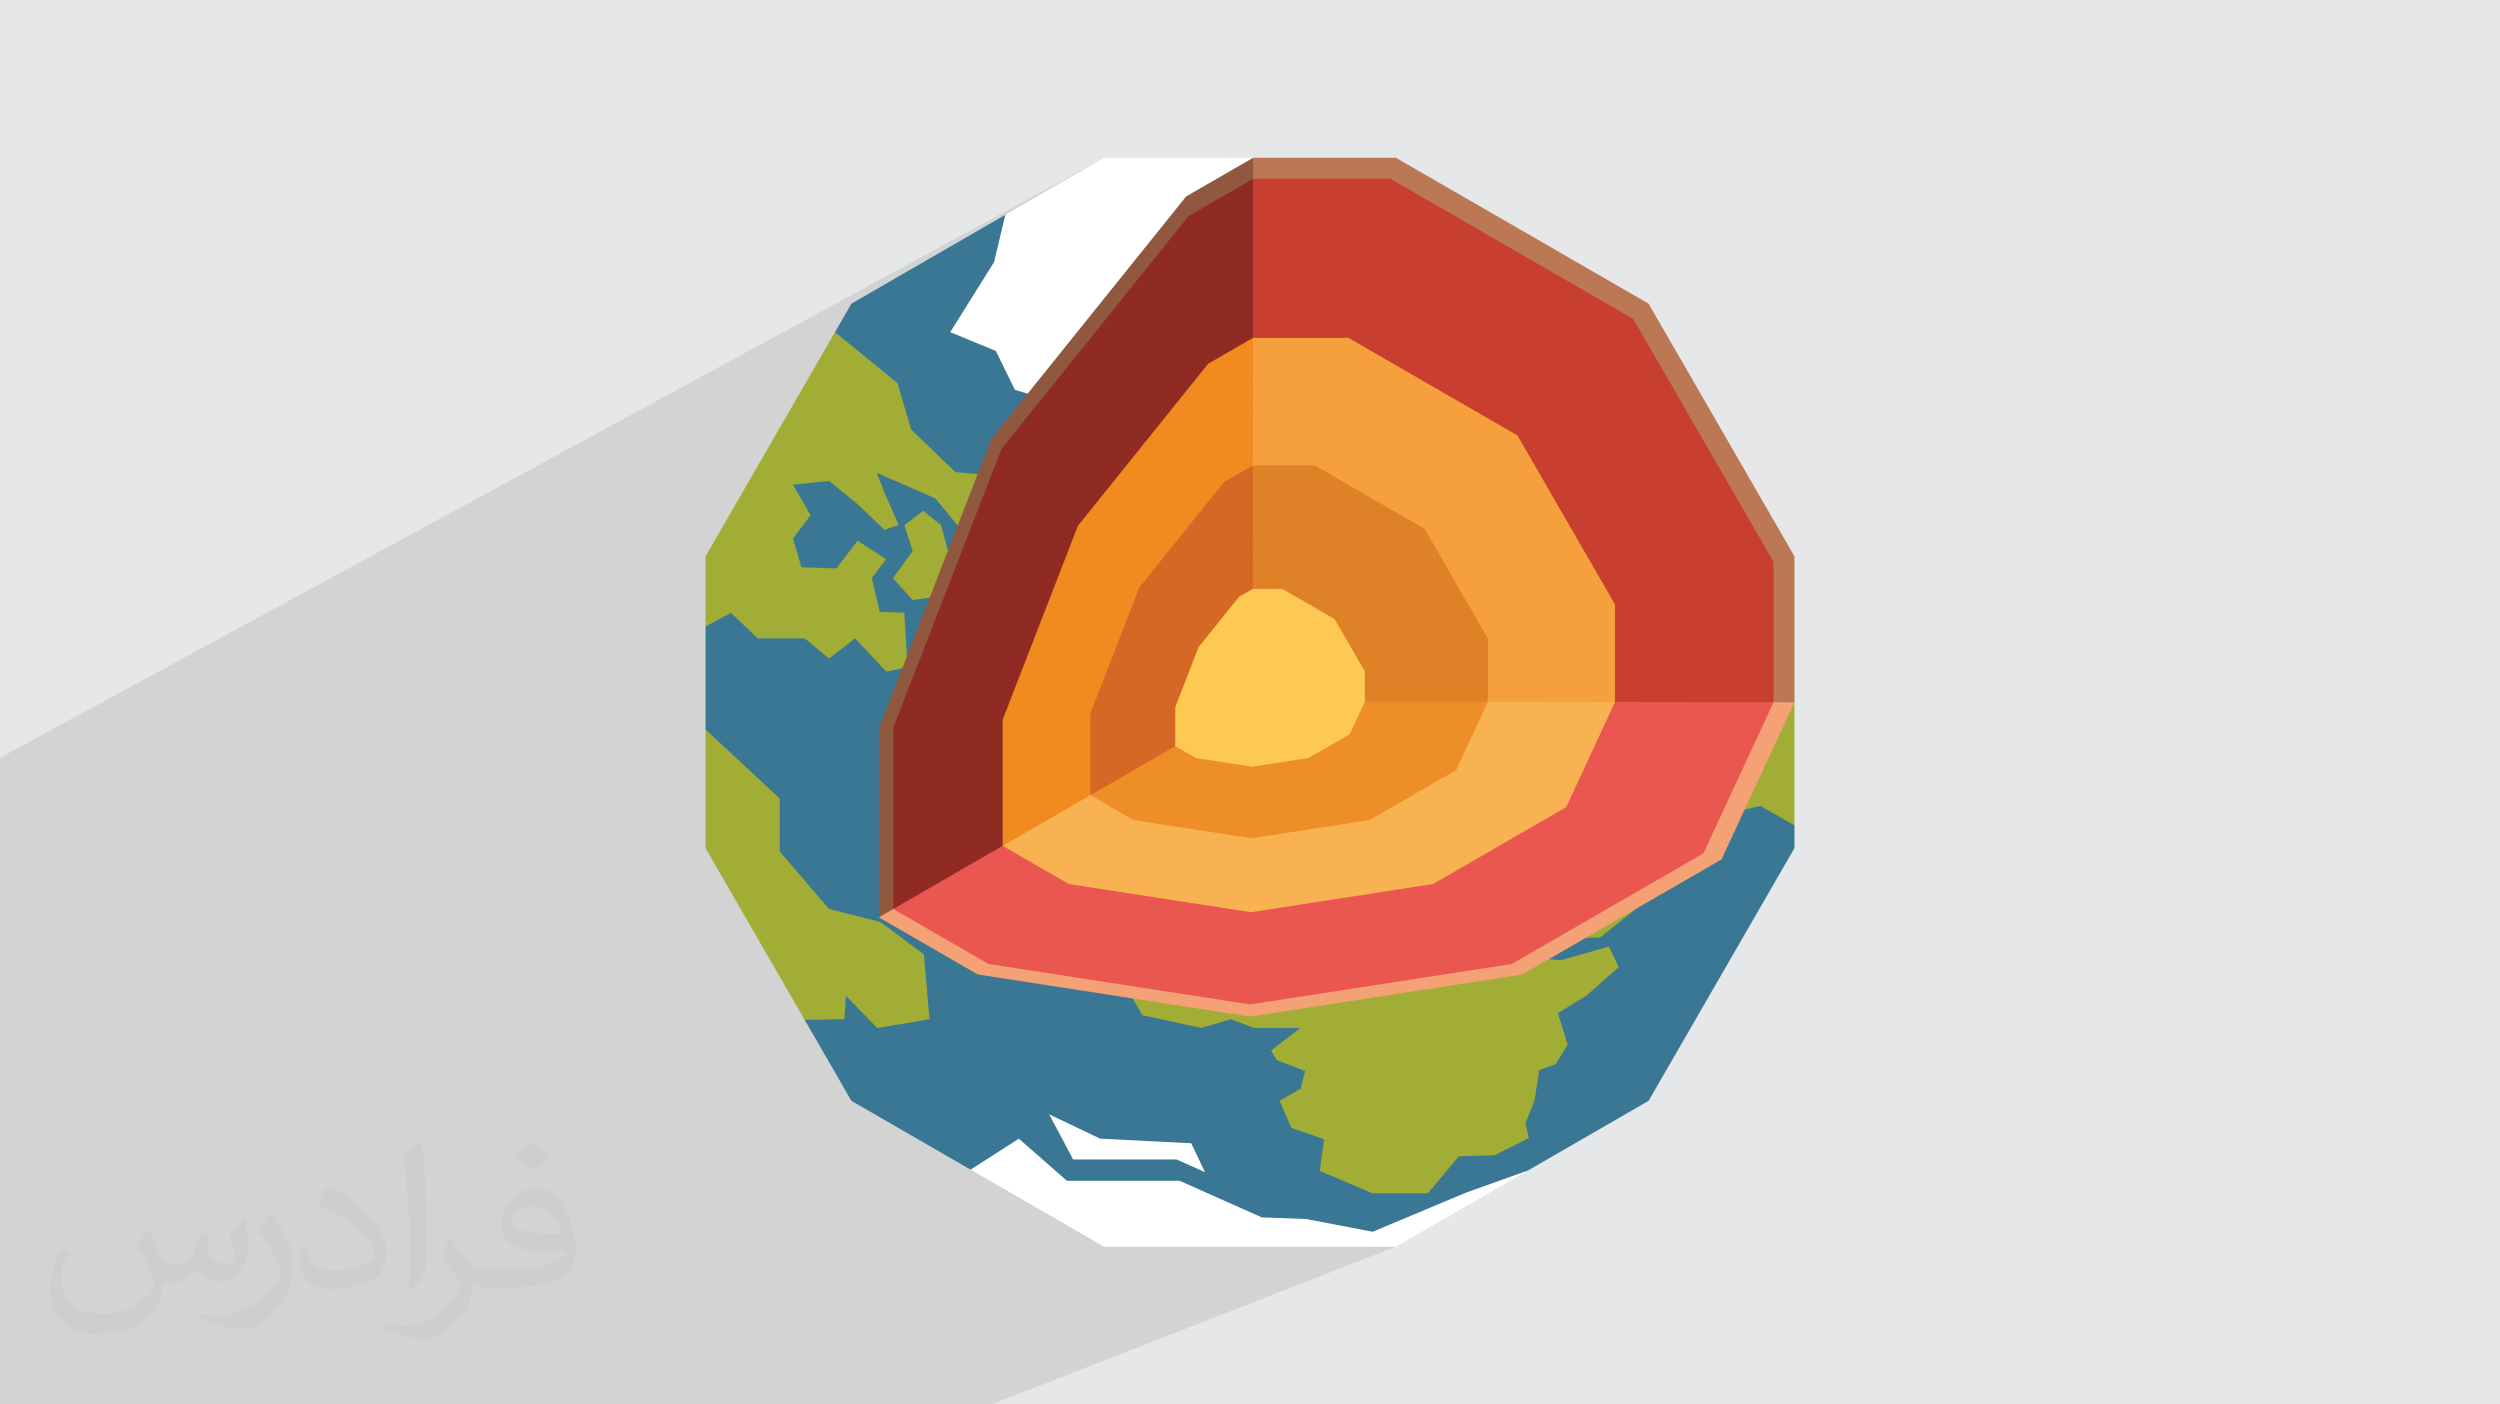 <?xml version="1.0" encoding="UTF-8"?>
<!DOCTYPE svg PUBLIC "-//W3C//DTD SVG 1.1//EN" "http://www.w3.org/Graphics/SVG/1.1/DTD/svg11.dtd">
<!-- Creator: CorelDRAW 2020 (64-Bit) -->
<svg xmlns="http://www.w3.org/2000/svg" xml:space="preserve" width="94.192mm" height="52.917mm" version="1.1" style="shape-rendering:geometricPrecision; text-rendering:geometricPrecision; image-rendering:optimizeQuality; fill-rule:evenodd; clip-rule:evenodd"
viewBox="0 0 9404.92 5283.66"
 xmlns:xlink="http://www.w3.org/1999/xlink"
 xmlns:xodm="http://www.corel.com/coreldraw/odm/2003">
 <defs>
  <style type="text/css">
   <![CDATA[
    .fil0 {fill:#E6E7E8}
    .fil20 {fill:#FDC952;fill-rule:nonzero}
    .fil14 {fill:#F8B251;fill-rule:nonzero}
    .fil16 {fill:#F59F3D;fill-rule:nonzero}
    .fil8 {fill:#F4A175;fill-rule:nonzero}
    .fil15 {fill:#F18B1F;fill-rule:nonzero}
    .fil11 {fill:#EA5751;fill-rule:nonzero}
    .fil17 {fill:#ED8E26;fill-rule:nonzero}
    .fil19 {fill:#DE8127;fill-rule:nonzero}
    .fil18 {fill:#D66825;fill-rule:nonzero}
    .fil13 {fill:#C83E2F;fill-rule:nonzero}
    .fil10 {fill:#BC7754;fill-rule:nonzero}
    .fil12 {fill:#902B24;fill-rule:nonzero}
    .fil5 {fill:#C0D4DC;fill-rule:nonzero}
    .fil9 {fill:#915840;fill-rule:nonzero}
    .fil6 {fill:#A1AD35;fill-rule:nonzero}
    .fil3 {fill:#3A7794;fill-rule:nonzero}
    .fil7 {fill:#3C748F;fill-rule:nonzero}
    .fil4 {fill:white;fill-rule:nonzero}
    .fil2 {fill:#373435;fill-opacity:0.031}
    .fil1 {fill:#2B2A29;fill-opacity:0.102}
   ]]>
  </style>
 </defs>
 <g id="Layer_x0020_1">
  <polygon class="fil0" points="-0,0 9404.92,0 9404.92,5283.66 -0,5283.66 "/>
  <polygon class="fil1" points="-0,4545.49 -0,4537.66 -0,4492.23 -0,4474.39 -0,4463.93 -0,4462.13 -0,4436.85 -0,4431.61 -0,4397.42 -0,4392.7 -0,4389.59 -0,4343.95 -0,4343.41 -0,4342.94 -0,4294.75 -0,4276.04 -0,4243.89 -0,4239.84 -0,4209.5 -0,4185.17 -0,4173.74 -0,4146.97 -0,4129.98 -0,4121.21 -0,4103.25 -0,4090.73 -0,4083.08 -0,4059.85 -0,4059.83 -0,4048.04 -0,4027.23 -0,4016.17 -0,4003.29 -0,3999.75 -0,3973.11 -0,3968.56 -0,3955.48 -0,3954.89 -0,3949.01 -0,3907.24 -0,3902.61 -0,3884.28 -0,3878.72 -0,3831.33 -0,3830.39 -0,3821.95 -0,3819.46 -0,3815.45 -0,3791.01 -0,3779.91 -0,3770.31 -0,3750.3 -0,3744.47 -0,3737.9 -0,3710.62 -0,3709.35 -0,3706.67 -0,3699.34 -0,3693.29 -0,3681.62 -0,3678.45 -0,3674.24 -0,3666.46 -0,3619.71 -0,3589.29 -0,3571.38 -0,3565.01 -0,3563.17 -0,3515.16 -0,3488.35 -0,3450.9 -0,3403.62 -0,3401.13 -0,3381.66 -0,3379.76 -0,3290.93 -0,3225.88 -0,3173.97 -0,3173.96 -0,3149.88 -0,3116.88 -0,3107.51 -0,3107.49 -0,3028.77 -0,2996.58 -0,2983.08 -0,2944.78 -0,2944.74 -0,2879.27 -0,2861.62 -0,2861.61 -0,2850.6 4153.47,593.59 3782.09,808.06 3743.89,968.22 4259.05,690.97 4540.11,593.59 4714.17,593.59 4714.2,593.6 4714.21,593.59 4714.21,593.6 5063.79,672.46 5230.61,672.46 6144.46,1200.16 6672.13,2114.06 6672.13,2620.42 6750.7,2641.87 6563.4,3045.49 6622.36,3031.9 6750.7,3105.05 6483.55,3217.56 6476.33,3233.13 5965.1,3528.31 6020.34,3525.99 5835.35,3603.22 5827.11,3607.99 5872.05,3612.48 6052.67,3560.88 6089.5,3638.3 5967.87,3745.89 5860.75,3811.44 5897.41,3929.65 5852.61,4003.32 5790.46,4028.46 5772.41,4141.2 5738.77,4224.97 5751.24,4281.73 5622,4346.21 5426.32,4423.77 5371.14,4489.31 4941.35,4659.07 5065.75,4663.27 5514.3,4486.89 5164,4633.85 5087.29,4664 5207.81,4668.06 5151.56,4690.07 5251.38,4690.07 3729.19,5283.66 3634.35,5283.66 3510.22,5283.66 3488.04,5283.66 3360.02,5283.66 3257.09,5283.66 3226.38,5283.66 3142.46,5283.66 3084.17,5283.66 2923.9,5283.66 2687.08,5283.66 2685.93,5283.66 2680.54,5283.66 2564.39,5283.66 2559.72,5283.66 2394.94,5283.66 2274.42,5283.66 2228.13,5283.66 2105.87,5283.66 2102.71,5283.66 1911.19,5283.66 1861.88,5283.66 1846.99,5283.66 1810.59,5283.66 1749.19,5283.66 1742.43,5283.66 1729.88,5283.66 1624.07,5283.66 1602.74,5283.66 1577.55,5283.66 1555.45,5283.66 1555.15,5283.66 1486.3,5283.66 1467.99,5283.66 1397.3,5283.66 1374.65,5283.66 1325.59,5283.66 1309.27,5283.66 1293.25,5283.66 1272.24,5283.66 1269.12,5283.66 1181.7,5283.66 1152.63,5283.66 1144.76,5283.66 1131.01,5283.66 1082.29,5283.66 1024.19,5283.66 921.33,5283.66 886.44,5283.66 866.54,5283.66 864.77,5283.66 852.29,5283.66 815.2,5283.66 770.14,5283.66 741.31,5283.66 724.82,5283.66 685.64,5283.66 672.24,5283.66 648.14,5283.66 621.65,5283.66 589.99,5283.66 465.55,5283.66 437.9,5283.66 298.03,5283.66 270.91,5283.66 227.94,5283.66 198.98,5283.66 141.96,5283.66 136.33,5283.66 131.86,5283.66 120.33,5283.66 96.65,5283.66 92.03,5283.66 37.87,5283.66 11.86,5283.66 3.91,5283.66 -0,5283.66 -0,5263.55 -0,5259.26 -0,5258.57 -0,5258.05 -0,5253.3 -0,5245.84 -0,5243.65 -0,5213.1 -0,5200.93 -0,5185.22 -0,5182.23 -0,5171.24 -0,5169.41 -0,5166.54 -0,5133.14 -0,5130.91 -0,5127.93 -0,5101.53 -0,5099.47 -0,5091.71 -0,5091.21 -0,5087.94 -0,5082.39 -0,5075.41 -0,5070.62 -0,5048.24 -0,5036.12 -0,5034.21 -0,5022.2 -0,4995.61 -0,4995.08 -0,4995.06 -0,4993.99 -0,4970.9 -0,4965.36 -0,4965.26 -0,4941.36 -0,4923.2 -0,4919.83 -0,4911.75 -0,4904.06 -0,4902.85 -0,4890.31 -0,4890.29 -0,4865.91 -0,4859.17 -0,4845.12 -0,4831.37 -0,4795.07 -0,4778.67 -0,4774.02 -0,4773.08 -0,4757.33 -0,4718.9 -0,4708.78 -0,4692.34 -0,4668.52 -0,4641.69 -0,4625.29 -0,4594.23 -0,4577.21 -0,4557.26 -0,4546.1 "/>
  <path class="fil2" d="M557.14 4629.28c17.95,27.21 29.6,53.36 40.96,82.43 8.45,16.91 12.93,48.09 52.57,48.09 11.61,0 28.28,-3.42 43.06,-11.61 16.63,-8.73 29.32,-21.94 35.94,-42l15.85 -53.36 38.57 -19.02 2.64 2.64c-5.27,20.09 -6.59,39.36 -6.59,54.43 0,44.63 38.57,61.56 69.22,61.56 17.95,0 34.09,-8.73 34.09,-25.11 0,-21.13 -8.98,-57.06 -20.62,-89.29 17.95,-17.95 35.94,-35.94 56.53,-50.47l3.17 1.6c8.98,38.04 14,75.56 14,100.66 0,24.57 -10.83,51.79 -19.81,69.49 -18.49,34.87 -51.25,62.62 -90.87,62.62 -30.1,0 -63.65,-15.07 -86.66,-43.06l-1.32 0c-21.66,26.96 -55.22,51.25 -108.86,51.25l-16.63 0c-2.64,35.41 -10.29,60.49 -21.94,82.95 -31.95,62.34 -126.81,106.47 -216.1,106.47 -124.17,0 -186.51,-71.59 -186.51,-166.96 0,-58.91 19.27,-113.6 48.88,-152.42l24.29 10.04c-18.49,35.41 -30.91,68.68 -30.91,101.45 0,89.29 72.66,131.83 156.4,131.83 77.68,0 173.83,-49.41 191.28,-106.72 -6.59,-62.62 -30.1,-91.93 -66.04,-148.99 10.83,-19.02 24.83,-38.04 42.28,-58.38l3.17 0 0 0 0 0 -0.02 -0.09zm1432.14 -336.04c26.15,16.39 51.79,35.66 76.87,57.85 -14,19.81 -31.45,37.79 -53.11,53.64 -25.11,-20.34 -50.19,-37.79 -75.84,-56.27 17.42,-19.55 34.62,-38.29 52.04,-55.22l0 0 0 0 0 0 0 0 0 0 0.03 0zm13.47 244.11c-42.28,0 -76.87,27.75 -76.87,48.34 0,44.13 84.53,57.85 185.72,57.31 -12.68,-51.79 -57.06,-105.68 -108.86,-105.68l0.01 0.03zm-94.86 236.19c54.96,0 103.04,-1.6 139.74,-10.83 40.96,-10.29 75.56,-30.91 75.56,-45.17 0,-3.7 0,-8.19 -1.32,-11.89 -22.98,2.11 -49.41,2.11 -72.38,2.11 -74.49,0 -131.55,-16.91 -154.02,-58.66 -5.55,-11.61 -9.51,-24.57 -9.51,-39.36 0,-40.43 17.42,-79.79 48.09,-107 25.61,-22.45 53.89,-36.44 82.67,-36.44 52.04,0 93.51,41.75 122.57,107.54 15.85,35.94 26.68,77.4 26.68,129.72 0,34.87 -9.51,64.19 -31.17,85.85 -40.43,39.11 -114.92,53.89 -229.04,53.89l-51.79 0 0 0 -13.47 0c-28.28,0 -48.62,-5.02 -64.72,-17.42l-2.64 0c0.79,6.59 1.32,12.93 1.32,19.02 0,25.61 -8.45,58.38 -25.61,84.53 -50.72,75.3 -105.68,108.04 -153.24,108.04 -48.09,0 -107,-18.49 -160.11,-42.54l9.51 -18.49c17.17,7.13 40.96,11.89 73.7,11.89 85.85,0 198.66,-82.43 212.66,-163 -3.17,-6.59 -8.98,-15.32 -17.17,-24.57 -25.11,-29.85 -40.96,-54.68 -55.75,-80.83 12.68,-25.11 24.29,-45.17 35.13,-63.4l4.49 -0.53c36.72,74.77 69.99,117.55 144.23,117.55l11.61 0 0 0 53.89 0 0 0 0 0 0 0 0 0 0 0 0.09 0.01zm-371.98 79c6.34,-34.34 6.87,-72.91 6.87,-108.86l0 -53.36c0,-99.6 -12.68,-244.36 -22.98,-338.68 17.95,-19.27 43.06,-42 62.87,-57.31l5.81 1.6c13.47,118.62 16.63,256 16.63,383.06 0,33.3 -1.32,65.79 -4.49,89.55 -1.85,30.1 -19.27,52.83 -56.53,87.7l-8.19 -3.7zm-382.8 -157.19c1.85,46.77 24.83,83.49 105.15,83.49 49.93,0 92.19,-12.93 138.96,-35.13 8.45,-3.7 12.93,-8.73 12.93,-12.93 0,-29.32 -22.45,-68.15 -60.23,-103.55 -36.72,-33.3 -85.34,-62.62 -130.76,-82.18 -15.6,-6.59 -20.62,-13.47 -20.62,-20.09 0,-13.47 17.95,-41.75 32.77,-62.09l5.02 -0.53c52.04,27.21 110.17,67.64 153.24,112.53 39.11,41.47 63.4,83.49 63.4,129.19 0,33.81 -10.29,65.51 -26.96,95.11 -57.06,28.79 -117.83,50.72 -178.06,50.72 -73.17,0 -123.1,-34.34 -123.1,-114.92 0,-8.73 0,-22.19 3.17,-39.64l25.11 0 0 0 0 0 0 0 0 0 0 0 -0.02 0zm-132.37 -132.9l45.45 73.45c16.63,27.21 32.23,56.81 32.23,103.55l0 59.7c0,48.34 -30.91,100.13 -80.83,151.38 -39.11,34.62 -73.7,49.41 -105.68,49.41 -47.55,0 -101.98,-14.79 -164.85,-41.75l7.13 -18.49c19.81,5.27 42.79,9.77 71.06,9.77 90.36,-0.53 182.8,-66.57 225.08,-147.15 5.02,-9.26 6.87,-17.95 6.87,-24.04 0,-9.26 -5.02,-19.55 -8.98,-28.79 -22.98,-43.31 -48.62,-82.95 -76.87,-119.68 14.79,-23.25 29.6,-45.7 45.7,-67.9l3.7 0.53 0 0 0 0 0 0 0 0 0 0 -0.02 0.01z"/>
  <g id="_3302754413232">
   <polygon class="fil3" points="6750.7,3190.65 6750.7,3105.05 6042.6,1593.41 4622.92,815.77 4174.96,807.74 3782.07,808.06 3202.97,1142.39 3141.14,1249.51 2654.22,2357.01 2654.22,2744.24 3027.2,3836.78 3202.97,4141.31 3651.42,4400.24 4161.71,4632.76 5207.81,4668.06 5748.24,4403.22 6201.92,4141.31 "/>
   <polygon class="fil4" points="3651.38,4400.12 3832.99,4283.59 4013.6,4442.1 4437.71,4442.1 4747.08,4579.74 4913.25,4585.86 5164,4633.85 5514.3,4486.89 5748.2,4403.2 5251.38,4690.07 4153.47,4690.07 "/>
   <polygon class="fil4" points="3946.9,4192.15 4037.03,4361.79 4426.16,4361.79 4533.15,4409.72 4481.51,4301.03 4139,4283.59 "/>
   <polygon class="fil4" points="4153.47,593.59 3782.09,808.06 3739.65,986 3574.86,1249.53 3746.28,1320.3 3818.19,1466.55 4233.04,1593.58 4356.11,1439.63 4592.51,1597.74 4739.99,1761.89 5071.89,1761.89 5371.14,1589.43 5371.14,1363.29 5742.98,1177.73 5853.56,1061.11 5614.94,918.35 4714.17,593.59 "/>
   <polygon class="fil5" points="5436.46,1439.69 5436.46,1594.56 5696.37,1649.81 5696.37,1501.13 5566.36,1439.69 "/>
   <polygon class="fil4" points="5308.14,1054.35 5308.14,859.6 5145.85,690.97 4714.17,593.59 4540.11,593.59 4259.05,690.97 4096.75,859.6 4096.75,1054.35 4259.05,1222.99 4540.11,1320.3 4864.76,1320.3 5145.85,1222.99 "/>
   <polygon class="fil6" points="6452.54,1922.1 6246.91,1853.71 6122.48,1917.66 6058.27,1811.18 5986.27,1907.41 5892.86,1918.55 5843.52,2129.8 5849.12,2219.15 5775.44,2395.95 5622,2401.37 5532.79,2401.37 5590.98,2225.95 5532.79,2213.19 5433.22,2401.37 5510.69,2467.67 5503.44,2587.98 5395.23,2625.89 5324.02,2719.72 5223.06,2690.1 5344.68,2655.63 5322.6,2580.46 5084.76,2551.69 4892.83,2641.87 4808.25,2821.54 4892.83,2908.98 5030.57,2812.4 5111.81,2856.07 5136.36,2900.97 4935.49,3027.9 4760.4,2980.88 4653.02,3021.28 4548.28,3132.81 4458.35,3098.09 4333.09,3131.91 4344.67,3208.31 4467.1,3287.3 4628.81,3176.98 4781.77,3214.23 4892.83,3146.19 5068.2,3247.42 5256.2,3335.97 5494.02,3281.96 5576.99,3219.82 5622,3335.97 5593.02,3443.14 5781.02,3536.03 6020.34,3525.99 6168.81,3407.89 6133.66,3302.77 5969.72,3347.02 5821.38,3281.96 5992.78,3212.59 6177.35,3212.88 6395.6,3164.49 6474.95,3065.87 6622.36,3031.9 6750.7,3105.05 6750.7,2641.87 "/>
   <polygon class="fil6" points="5450.28,3380.52 5399.14,3350.75 5289.4,3380.52 5119.9,3380.52 5045.98,3468.62 4972.31,3409.7 4876.52,3439.22 4781.77,3387.58 4781.77,3301.12 4702.48,3254.82 4469.79,3332.3 4407.21,3281.96 4314.67,3309.17 4297.55,3361.77 4233.04,3409.7 4150.09,3398.66 4021.04,3468.62 4072.7,3501.84 4021.04,3560.88 3982.49,3601.42 4072.7,3659.04 4233.04,3708.32 4297.55,3818.99 4518.8,3866.94 4630.8,3834.29 4716.38,3866.94 4892.83,3866.94 4781.77,3951.68 4802.69,3987.75 4909.64,4029.12 4892.83,4095.56 4813.8,4141.2 4858.1,4242.98 4981.34,4285.66 4965.02,4405.23 5164,4489.31 5371.14,4489.31 5488.48,4349.95 5622,4346.21 5751.24,4281.73 5738.77,4224.97 5772.41,4141.2 5790.96,4025.32 5852.61,4003.32 5897.41,3929.65 5860.75,3811.44 5967.87,3745.89 6089.5,3638.3 6052.67,3560.88 5872.05,3612.48 5761.42,3601.42 5781.02,3536.03 5622,3536.03 5565.95,3465.04 5455.31,3431.8 "/>
   <polygon class="fil6" points="3141.18,1249.53 3376.22,1441.24 3427.65,1615.85 3594.11,1775.77 3765.13,1792.46 3982.49,1761.89 4139,1879.32 4100.16,1921.46 3781.24,1904.73 3615.67,1992.97 3518.73,1874.9 3298.52,1778.97 3326.4,1851.24 3381.03,1975.35 3326.4,1992.97 3226.54,1896.68 3118.85,1809.1 2982.97,1823.24 3049.43,1938.08 2982.97,2026.11 3015.11,2133.84 3146.12,2138.48 3226.54,2034.14 3333.21,2103.47 3279.79,2174.99 3309.74,2301.31 3402.13,2305.35 3414.12,2509.78 3334.34,2526.74 3216.82,2401.62 3118.85,2477.3 3027.2,2401.37 2850.4,2401.37 2749.77,2305.35 2654.22,2357.01 2654.22,2092.93 "/>
   <polygon class="fil7" points="3666.57,2340.37 3803.25,2271.17 3808.64,2214.23 3850.76,2131.66 3785.74,2016.64 3804.96,1965.5 3950.97,2001.21 4034.03,1938.64 4177.67,1975.35 4184.1,2067.63 4308.65,2026.11 4441.64,2074.57 4407.21,2207.66 4333.09,2244.76 4365.23,2331.95 4458.35,2323.05 4458.35,2458.39 4256.98,2543.15 4043.16,2515.23 3899.34,2551.69 3825.61,2543.15 3733.41,2641.87 3666.57,2789.4 3615.67,2709.1 3666.57,2526.74 3623.44,2439.94 "/>
   <polygon class="fil6" points="3473.21,1921.46 3402.32,1975.35 3433.61,2073.27 3358.99,2174.99 3433.02,2257.22 3574.59,2238.19 3623.44,2089.38 3571.22,2089.38 3539.65,1975.35 "/>
   <polygon class="fil6" points="2654.22,2744.22 2933.32,3004.11 2933.32,3203.18 3118.85,3419.53 3312.25,3468.62 3475.54,3590.36 3496.91,3834.29 3300.58,3867.65 3182.22,3745.89 3176.7,3834.29 3027.2,3836.78 2654.22,3190.65 "/>
   <polygon class="fil8" points="5732.43,2363.97 4194.2,2547.66 3306.24,3451.06 3678.45,3665.97 4702.48,3824.41 5726.68,3665.97 6476.33,3233.13 6750.7,2641.87 "/>
   <polygon class="fil9" points="4714.17,593.59 4462.27,738.96 3729.37,1650.93 3306.16,2741.65 3306.16,3451.04 4712.57,2638.99 5240.34,1968.02 "/>
   <polygon class="fil10" points="6750.7,2641.87 6750.7,2092.99 6201.92,1142.39 5251.38,593.59 4714.21,593.59 4712.57,2638.99 "/>
   <polygon class="fil11" points="5693.1,2374.6 4214.14,2551.18 3360.51,3419.76 3718.32,3626.3 4702.86,3778.62 5687.57,3626.3 6408.28,3210.2 6672.13,2641.76 "/>
   <polygon class="fil12" points="4714.14,672.45 4471.95,812.26 3767.29,1689.01 3360.39,2737.67 3360.39,3419.71 4712.57,2638.99 5219.98,1993.92 "/>
   <polygon class="fil13" points="6672.13,2641.72 6672.13,2114.06 6144.46,1200.16 5230.61,672.46 4714.14,672.46 4712.57,2638.99 "/>
   <polygon class="fil14" points="5394.59,2455.12 4365.85,2577.95 3772.04,3182.1 4020.99,3325.75 4705.78,3431.72 5390.73,3325.75 5892.15,3036.28 6075.57,2640.88 "/>
   <polygon class="fil15" points="4713.63,1271.08 4545.22,1368.29 4055.04,1978.2 3772,2707.66 3772,3182.07 4712.57,2638.99 5065.51,2190.25 "/>
   <polygon class="fil16" points="6075.57,2640.88 6075.57,2273.79 5708.6,1638.12 5072.92,1271.08 4713.63,1271.08 4712.57,2638.99 "/>
   <polygon class="fil17" points="5155.26,2519.61 4487.57,2599.37 4102.17,2991.45 4263.7,3084.8 4708.2,3153.54 5152.74,3084.8 5478.16,2896.85 5597.19,2640.26 "/>
   <polygon class="fil18" points="4713.25,1751.18 4603.94,1814.3 4285.8,2210.14 4102.12,2683.55 4102.12,2991.45 4712.57,2638.99 4941.65,2347.74 "/>
   <polygon class="fil19" points="5597.19,2640.2 5597.19,2402.04 5359.01,1989.43 4946.47,1751.18 4713.25,1751.18 4712.57,2638.99 "/>
   <polygon class="fil20" points="4923.74,2582.02 4605.27,2620.04 4421.36,2807.14 4498.45,2851.62 4710.47,2884.42 4922.61,2851.62 5077.78,2762.05 5134.61,2639.54 "/>
   <polygon class="fil20" points="4712.93,2215.45 4660.76,2245.54 4509.01,2434.35 4421.36,2660.19 4421.36,2807.14 4712.57,2638.99 4821.84,2500.04 "/>
   <polygon class="fil20" points="5134.61,2639.52 5134.61,2525.92 5020.98,2329.07 4824.18,2215.45 4712.93,2215.45 4712.57,2638.99 "/>
  </g>
 </g>
</svg>
